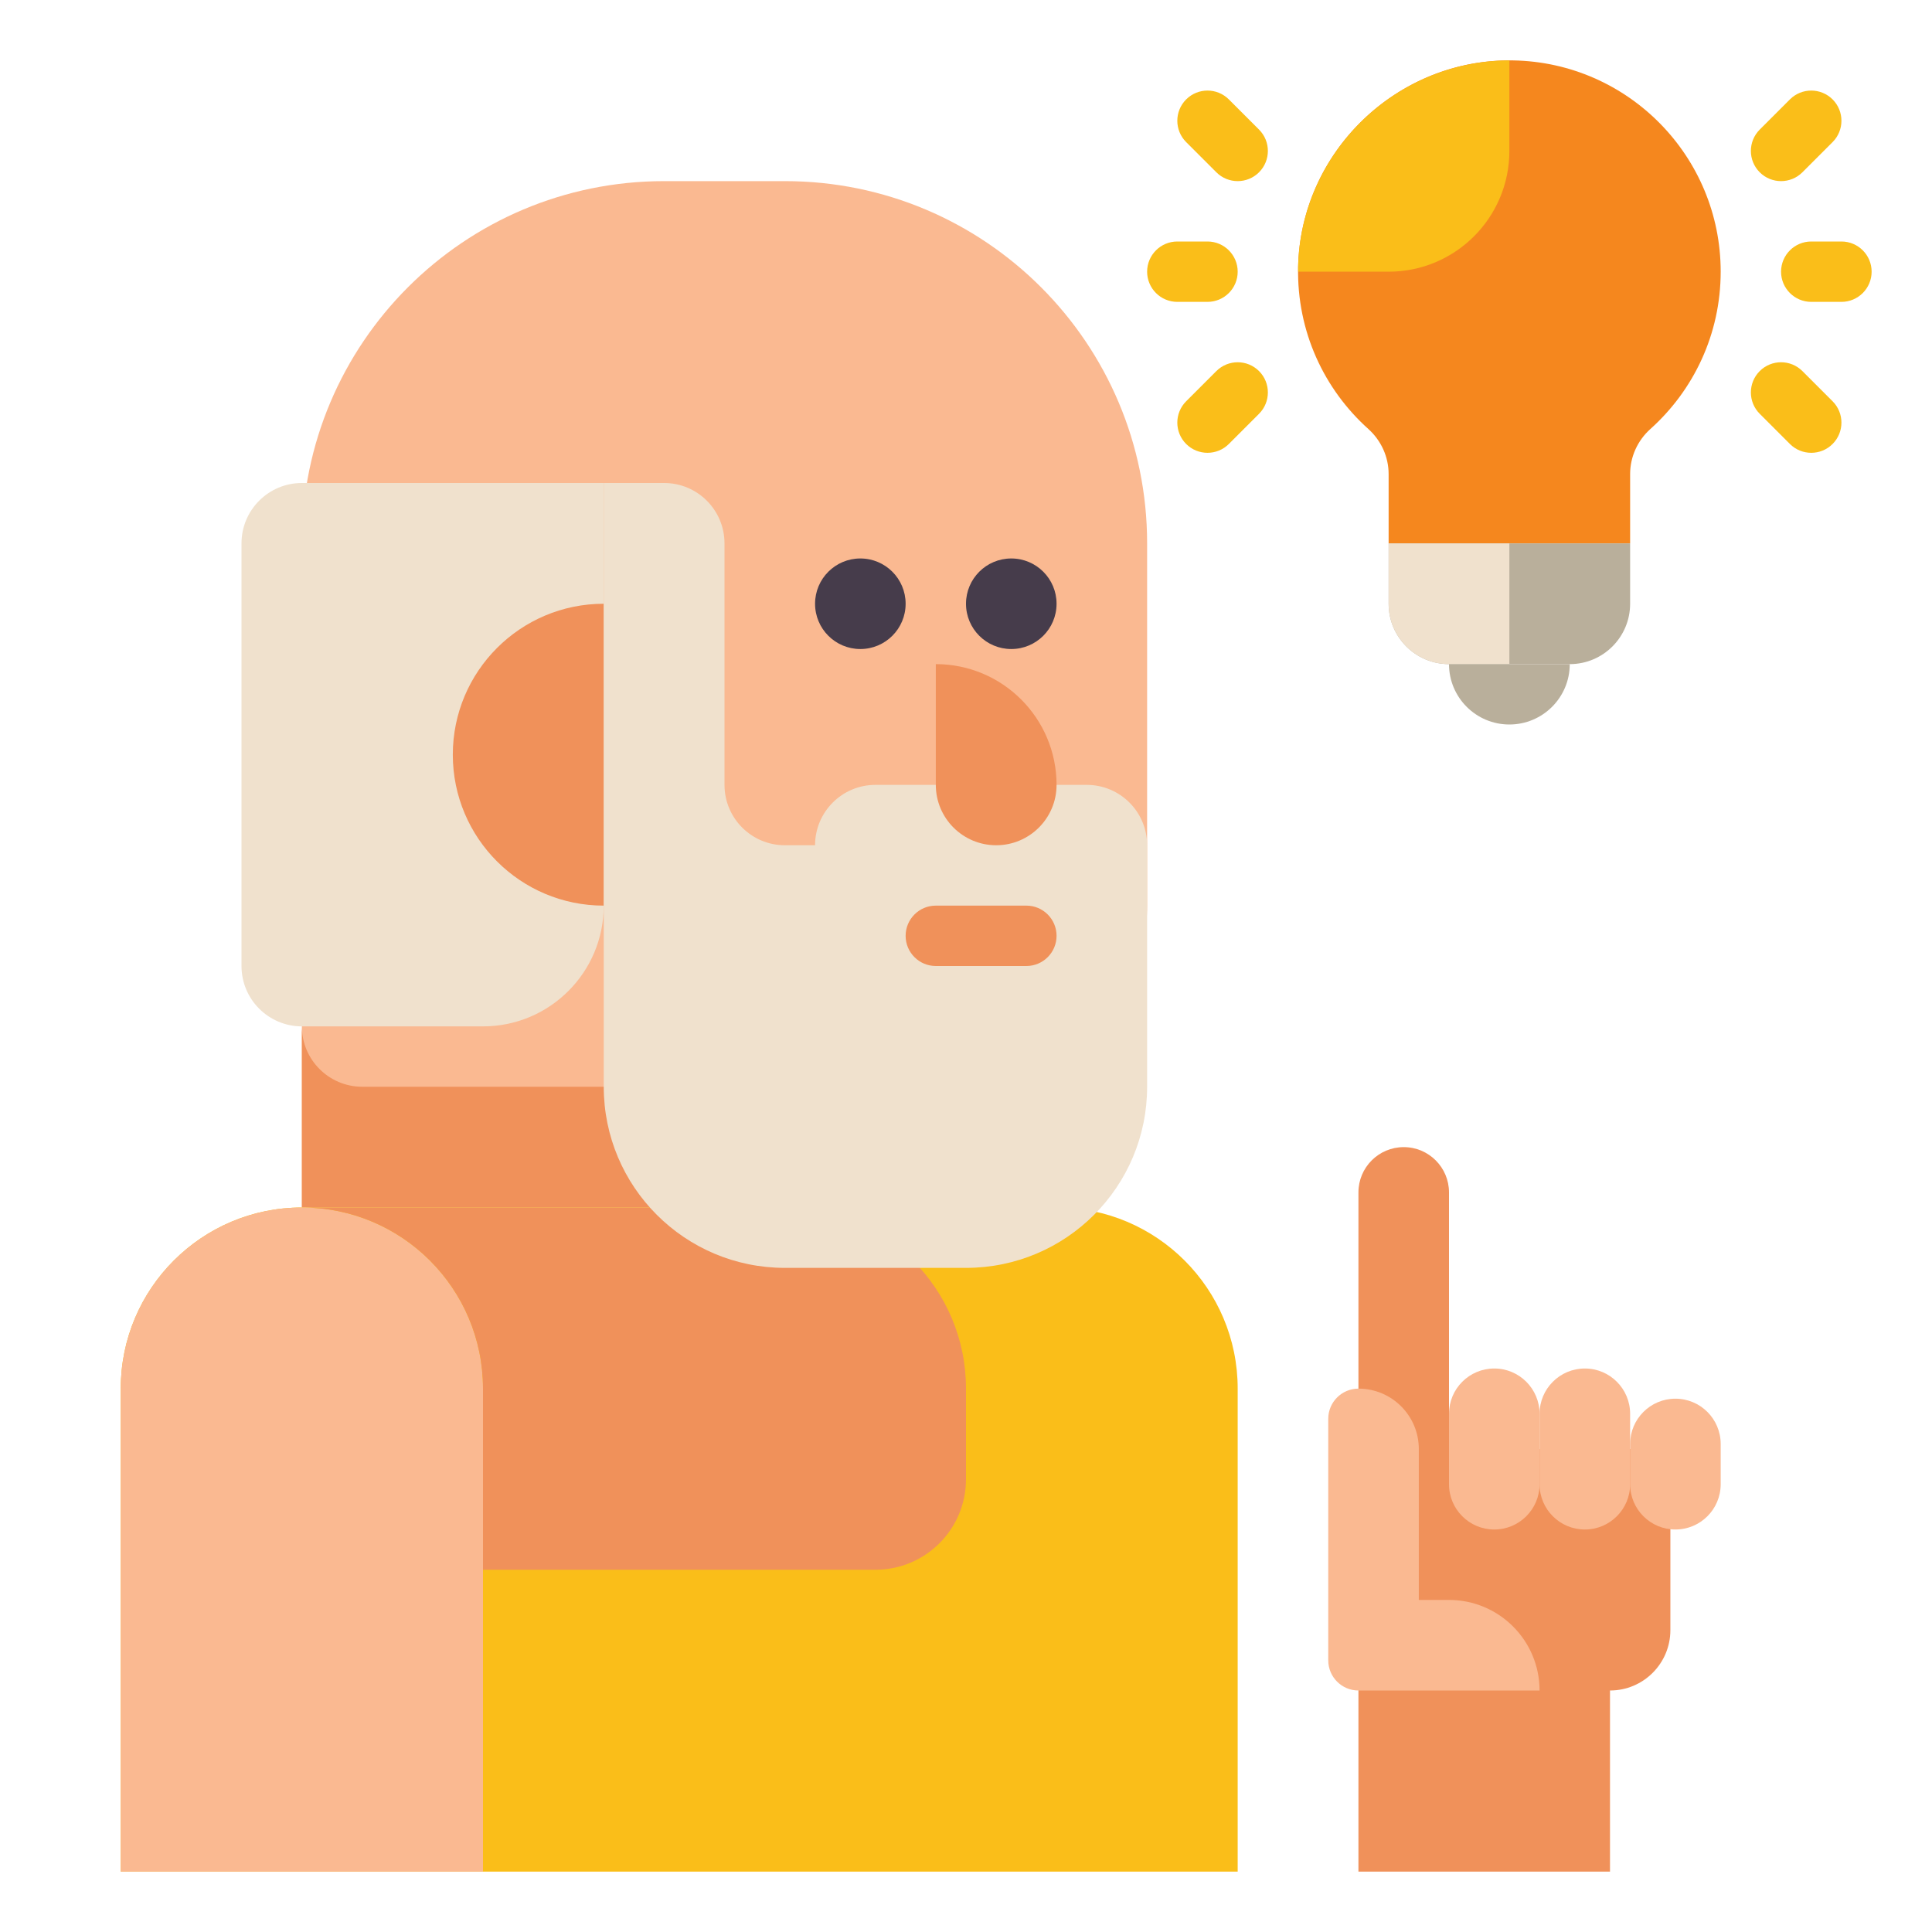 <?xml version="1.0" encoding="UTF-8"?> <svg xmlns="http://www.w3.org/2000/svg" id="Layer_1" viewBox="0 0 512 512"><g><g><g><path d="m456 72c0-30.582-24.514-55.439-54.965-55.991-30.654-.556-56.383 24.143-57.023 54.795-.355 17.031 6.901 32.368 18.594 42.864 3.408 3.059 5.394 7.392 5.394 11.971v18.361h64v-18.362c0-4.569 1.972-8.901 5.373-11.951 11.431-10.25 18.627-25.125 18.627-41.687z" fill="#f5871e"></path></g><g><path d="m416 176h-32c-8.837 0-16-7.163-16-16v-16h64v16c0 8.837-7.163 16-16 16z" fill="#b9af9b"></path></g><g><path d="m400 176h-16c-8.837 0-16-7.163-16-16v-16h32z" fill="#f0e1cd"></path></g><g><path d="m400 192c-8.837 0-16-7.163-16-16h32c0 8.837-7.163 16-16 16z" fill="#b9af9b"></path></g><g><path d="m400 40v-23.983c-30.194.013-55.355 24.482-55.988 54.788-.008.401.008.796.008 1.196h23.98c17.673-.001 32-14.328 32-32.001z" fill="#fabe19"></path></g><g><path d="m488 80h-8c-4.418 0-8-3.582-8-8s3.582-8 8-8h8c4.418 0 8 3.582 8 8s-3.582 8-8 8z" fill="#fabe19"></path></g><g><path d="m472 48c-2.048 0-4.095-.781-5.657-2.343-3.124-3.125-3.124-8.189 0-11.314l8-8c3.125-3.123 8.189-3.123 11.314 0 3.124 3.125 3.124 8.189 0 11.314l-8 8c-1.562 1.562-3.609 2.343-5.657 2.343z" fill="#fabe19"></path></g><g><path d="m480 120c-2.048 0-4.095-.781-5.657-2.343l-8-8c-3.124-3.125-3.124-8.189 0-11.314 3.125-3.123 8.189-3.123 11.314 0l8 8c3.124 3.125 3.124 8.189 0 11.314-1.562 1.562-3.609 2.343-5.657 2.343z" fill="#fabe19"></path></g><g><path d="m320 80h-8c-4.418 0-8-3.582-8-8s3.582-8 8-8h8c4.418 0 8 3.582 8 8s-3.582 8-8 8z" fill="#fabe19"></path></g><g><path d="m328 48c-2.048 0-4.095-.781-5.657-2.343l-8-8c-3.124-3.125-3.124-8.189 0-11.314 3.125-3.123 8.189-3.123 11.314 0l8 8c3.124 3.125 3.124 8.189 0 11.314-1.562 1.562-3.609 2.343-5.657 2.343z" fill="#fabe19"></path></g><g><path d="m320 120c-2.048 0-4.095-.781-5.657-2.343-3.124-3.125-3.124-8.189 0-11.314l8-8c3.125-3.123 8.189-3.123 11.314 0 3.124 3.125 3.124 8.189 0 11.314l-8 8c-1.562 1.562-3.609 2.343-5.657 2.343z" fill="#fabe19"></path></g></g><g><g><path d="m208 48h-32c-53.019 0-96 42.981-96 96v176h112v-32h64c26.51 0 48-21.49 48-48v-96c0-53.019-42.981-96-96-96z" fill="#fab991"></path></g><g><path d="m96 288h96v32h-112v-48c0 8.837 7.163 16 16 16z" fill="#f0915a"></path></g><g><path d="m128 272h-48c-8.837 0-16-7.163-16-16v-112c0-8.837 7.163-16 16-16h80v112c0 17.673-14.327 32-32 32z" fill="#f0e1cd"></path></g><g><g><path d="m280 320h-200c-26.51 0-48 21.49-48 48v128h296v-128c0-26.51-21.49-48-48-48z" fill="#fabe19"></path></g><g><path d="m80 320c-26.51 0-48 21.49-48 48v128h96v-128c0-26.51-21.49-48-48-48z" fill="#fab991"></path></g></g><g><path d="m80 320c26.51 0 48 21.49 48 48v48h104c13.255 0 24-10.745 24-24v-24c0-26.51-21.49-48-48-48z" fill="#f0915a"></path></g><g><path d="m160 160v80c-22.091 0-40-17.909-40-40s17.909-40 40-40z" fill="#f0915a"></path></g><g><path d="m160 128v160c0 26.51 21.49 48 48 48h48c26.51 0 48-21.49 48-48v-64c0-8.837-7.163-16-16-16h-56c-8.837 0-16 7.163-16 16h-8c-8.837 0-16-7.163-16-16v-64c0-8.837-7.163-16-16-16z" fill="#f0e1cd"></path></g><g><path d="m272 240h-24c-4.418 0-8 3.582-8 8 0 4.418 3.582 8 8 8h24c4.418 0 8-3.582 8-8 0-4.418-3.582-8-8-8z" fill="#f0915a"></path></g><g><path d="m264 224c-8.837 0-16-7.163-16-16v-32c17.673 0 32 14.327 32 32 0 8.837-7.163 16-16 16z" fill="#f0915a"></path></g><g><circle cx="228" cy="160" fill="#463c4b" r="12"></circle></g><g><circle cx="268" cy="160" fill="#463c4b" r="12"></circle></g></g><g><path d="m384 384v-68c0-6.627-5.373-12-12-12s-12 5.373-12 12v68 64 48h66.667v-48c8.837 0 16-7.163 16-16v-48z" fill="#f0915a"></path></g><g><path d="m396 362.667c-6.627 0-12 5.373-12 12v18.667c0 6.627 5.373 12 12 12 6.627 0 12-5.373 12-12v-18.667c0-6.628-5.373-12-12-12z" fill="#fab991"></path></g><g><path d="m420 362.667c-6.627 0-12 5.373-12 12v18.667c0 6.627 5.373 12 12 12 6.627 0 12-5.373 12-12v-18.667c0-6.628-5.373-12-12-12z" fill="#fab991"></path></g><g><path d="m444 370.667c-6.627 0-12 5.373-12 12v10.667c0 6.627 5.373 12 12 12 6.627 0 12-5.373 12-12v-10.667c0-6.628-5.373-12-12-12z" fill="#fab991"></path></g><g><path d="m360 368c8.837 0 16 7.163 16 16v40h8c13.255 0 24 10.745 24 24h-48c-4.418 0-8-3.582-8-8v-64c0-4.418 3.582-8 8-8z" fill="#fab991"></path></g></g></svg> 